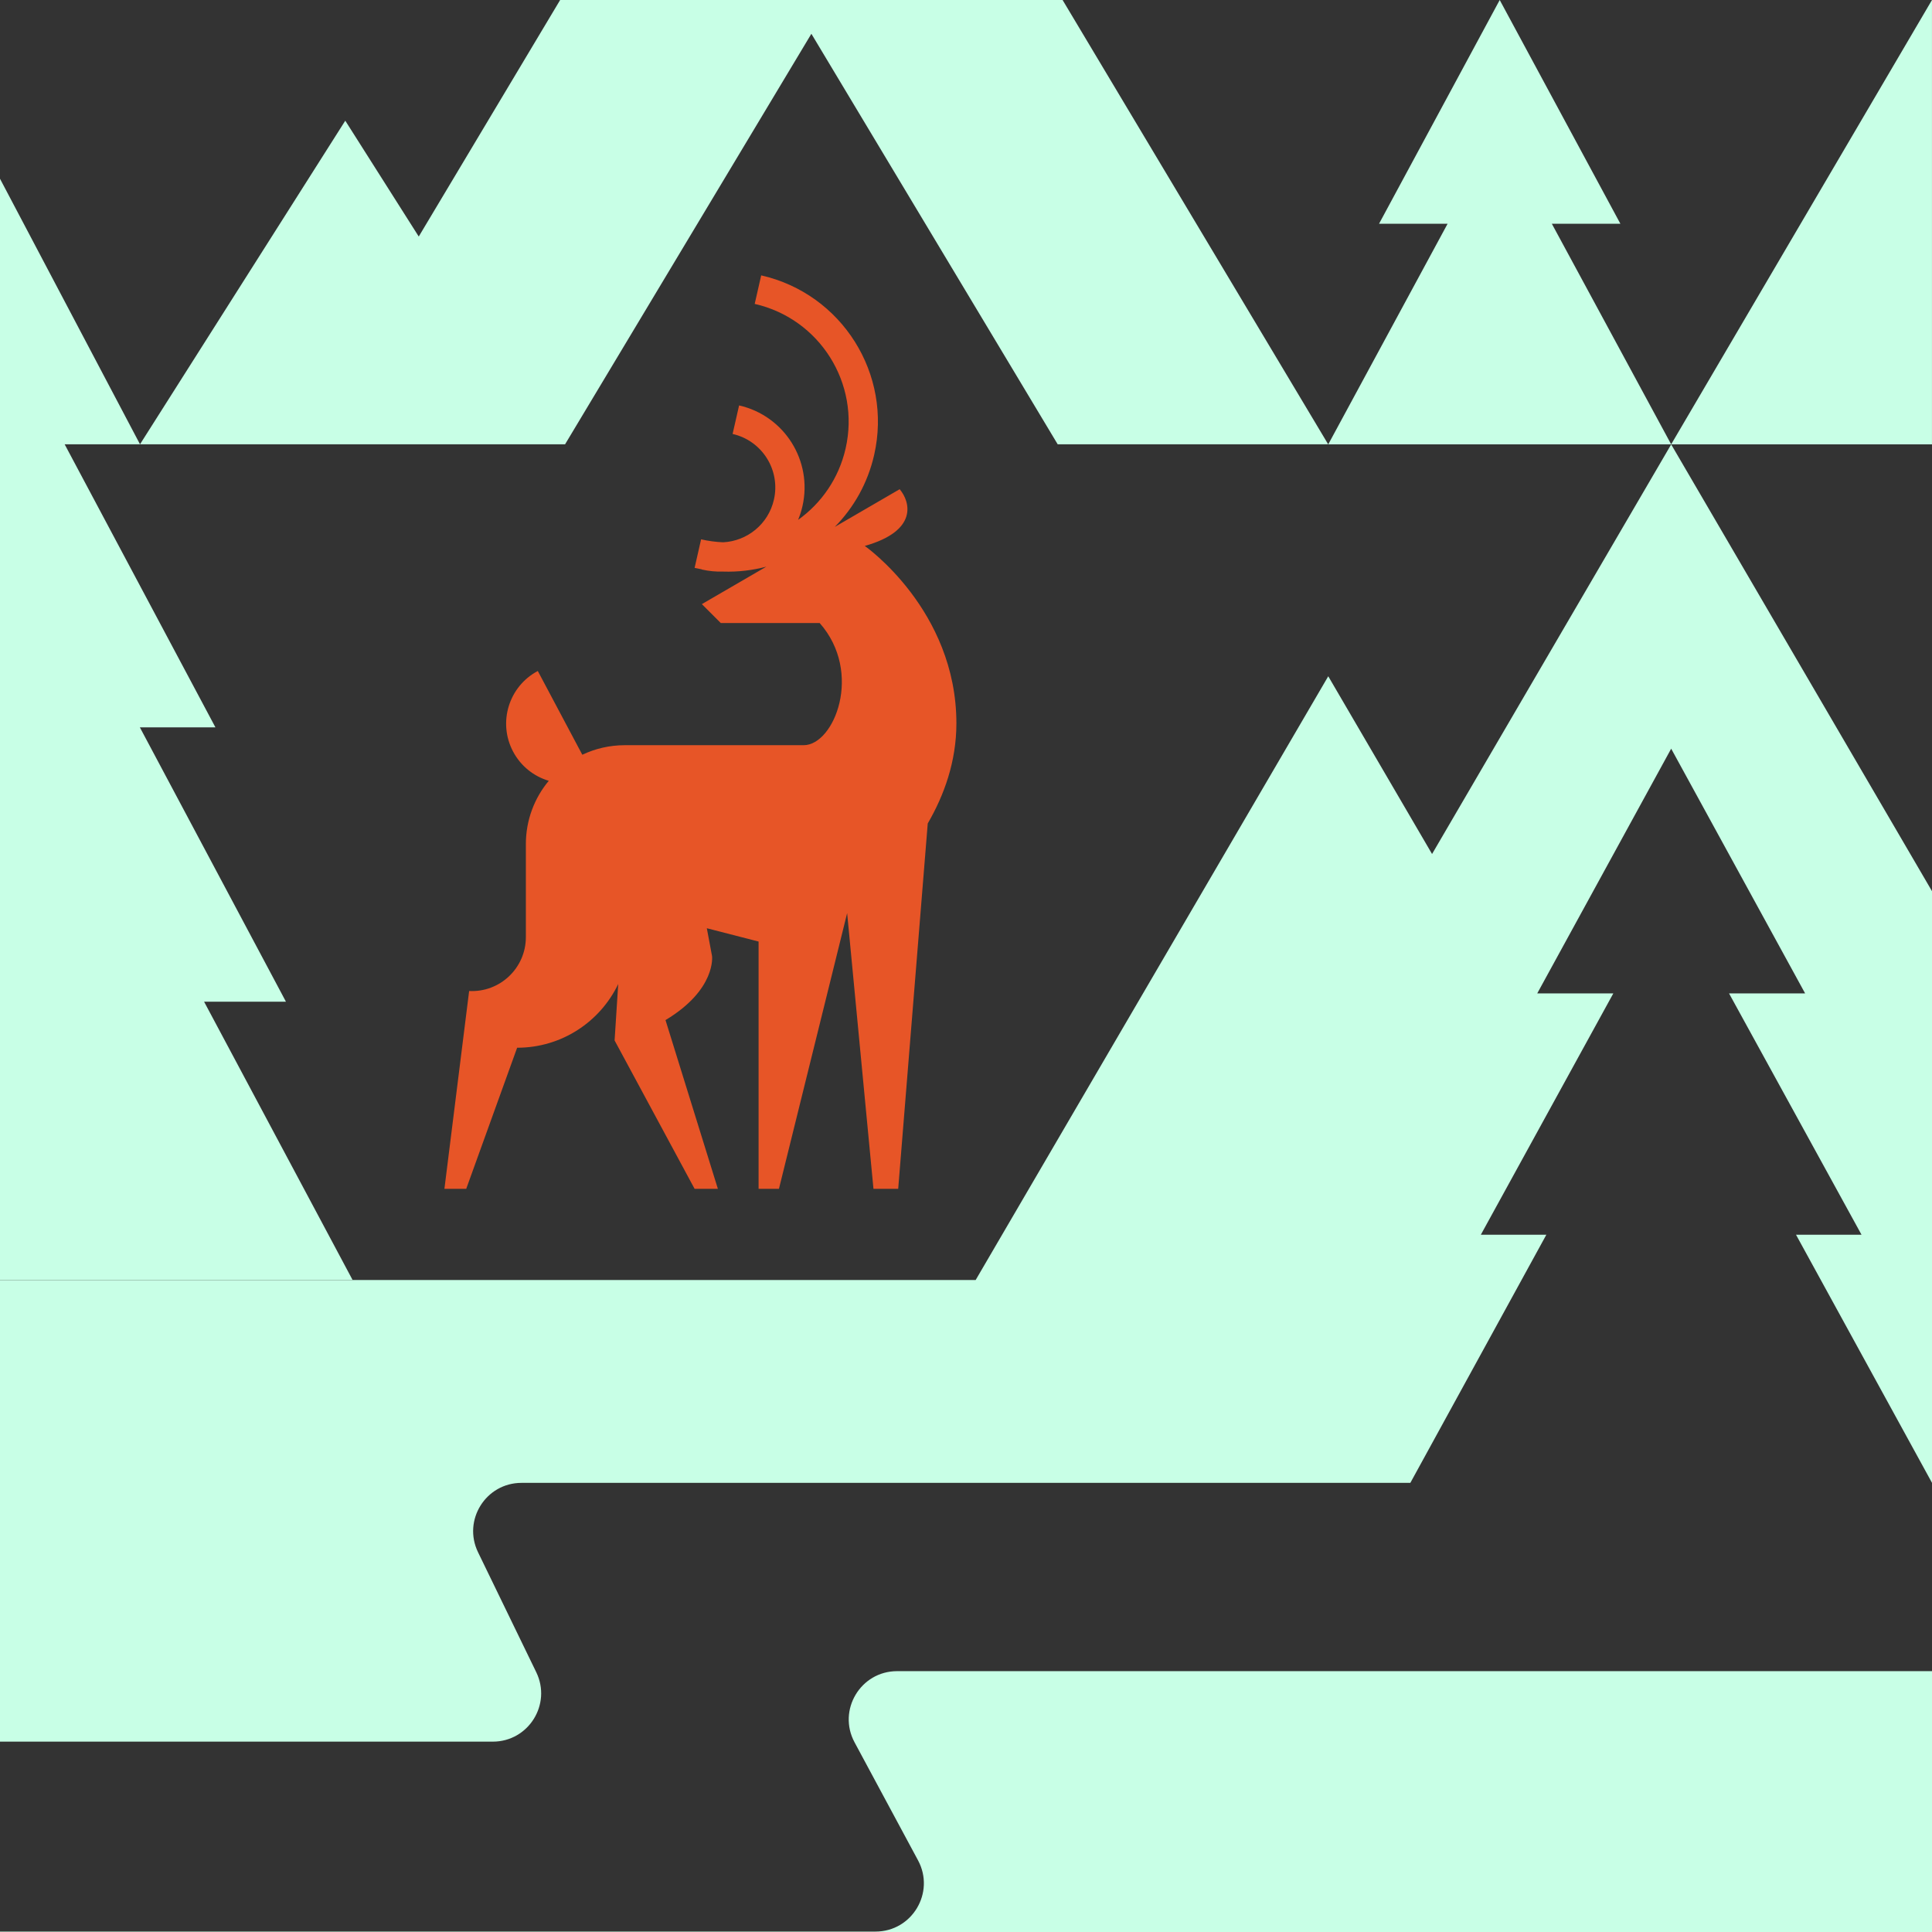 <svg width="160" height="160" viewBox="0 0 160 160" fill="none" xmlns="http://www.w3.org/2000/svg">
<rect x="0" y="0" width="160" height="160" fill="#333333" stroke="none"/>
<g clip-path="url(#clip0_4477_66425)">
<path fill-rule="evenodd" clip-rule="evenodd" d="M11.597 36.797L-0.003 14.797L-11.763 36.797H-5.521L-17.848 60.237H-11.59L-23.688 82.957H-16.909L-29.203 105.997H29.197L16.902 82.957H23.681L11.583 60.237H17.841L5.355 36.797H11.597Z" fill="#C8FFE6"/>
<path d="M0 159.964V193.598H160V138.398H74.293C71.268 138.398 69.337 141.628 70.771 144.293L76.029 154.069C77.463 156.734 75.532 159.964 72.507 159.964H0Z" fill="#C8FFE6"/>
<path fill-rule="evenodd" clip-rule="evenodd" d="M110 56.005L80.8 106.005H0V144.235H40.813C43.766 144.235 45.7 141.145 44.411 138.488L39.589 128.551C38.3 125.895 40.234 122.805 43.187 122.805H160V122.802V106.005L178.8 106.005L138.4 36.805L118.597 70.725L110 56.005ZM160 122.802L148.737 102.253H154.162L143.191 82.268H149.492L138.4 62.002L127.308 82.268H133.609L122.638 102.253H128.063L116.8 122.802H160Z" fill="#C8FFE6"/>
<path fill-rule="evenodd" clip-rule="evenodd" d="M46.797 36.795H45.594L24.394 36.795L11.594 36.795L28.594 9.995L34.679 19.589L67.194 -34.805L109.994 36.795H87.593L67.195 2.798L46.797 36.795Z" fill="#C8FFE6"/>
<path fill-rule="evenodd" clip-rule="evenodd" d="M70.031 37.137C71.257 31.752 67.885 26.394 62.501 25.168L63.039 22.805C69.729 24.328 73.917 30.985 72.394 37.675C71.862 40.013 70.702 42.045 69.134 43.635L74.507 40.514C75.39 41.558 76.049 43.959 71.616 45.212C71.616 45.212 79.205 50.512 79.205 59.907C79.205 63.063 78.186 65.865 76.832 68.195L74.385 98.453H72.337L70.157 75.621L64.509 98.453H62.823V77.975L58.536 76.873L58.969 79.18C58.969 79.18 59.33 81.95 55.114 84.479L59.451 98.452H57.523L50.898 86.165L51.199 81.492C49.705 84.613 46.518 86.769 42.827 86.769L38.611 98.453H36.805L38.852 82.071C41.407 82.202 43.55 80.166 43.55 77.608V69.905C43.55 67.911 44.263 66.083 45.447 64.663C44.223 64.299 43.141 63.463 42.494 62.247C41.214 59.838 42.129 56.848 44.538 55.568L48.224 62.505C49.29 61.998 50.482 61.714 51.741 61.714H66.557C69.087 61.714 71.496 55.691 67.882 51.596H59.691L58.125 50.03L63.467 46.927C62.319 47.233 61.118 47.376 59.894 47.336C59.309 47.355 58.712 47.3 58.115 47.164L58.118 47.15C57.92 47.115 57.722 47.075 57.524 47.03L58.062 44.666C58.673 44.806 59.283 44.885 59.888 44.91C61.872 44.812 63.631 43.411 64.093 41.378C64.65 38.931 63.118 36.495 60.671 35.938L61.209 33.575C64.962 34.429 67.311 38.164 66.457 41.916C66.367 42.311 66.245 42.691 66.095 43.053C68.018 41.679 69.465 39.623 70.031 37.137Z" fill="#E75527"/>
<path d="M114.207 18.529H119.884L110 36.8H138.4L128.516 18.529H134.193L124.2 0L114.207 18.529Z" fill="#C8FFE6"/>
<path d="M159.998 36.8H138.398L159.998 0V36.8Z" fill="#C8FFE6"/>
</g>
<defs>
<clipPath id="clip0_4477_66425">
<rect width="160" height="160" fill="white"/>
</clipPath>
</defs>
</svg>

